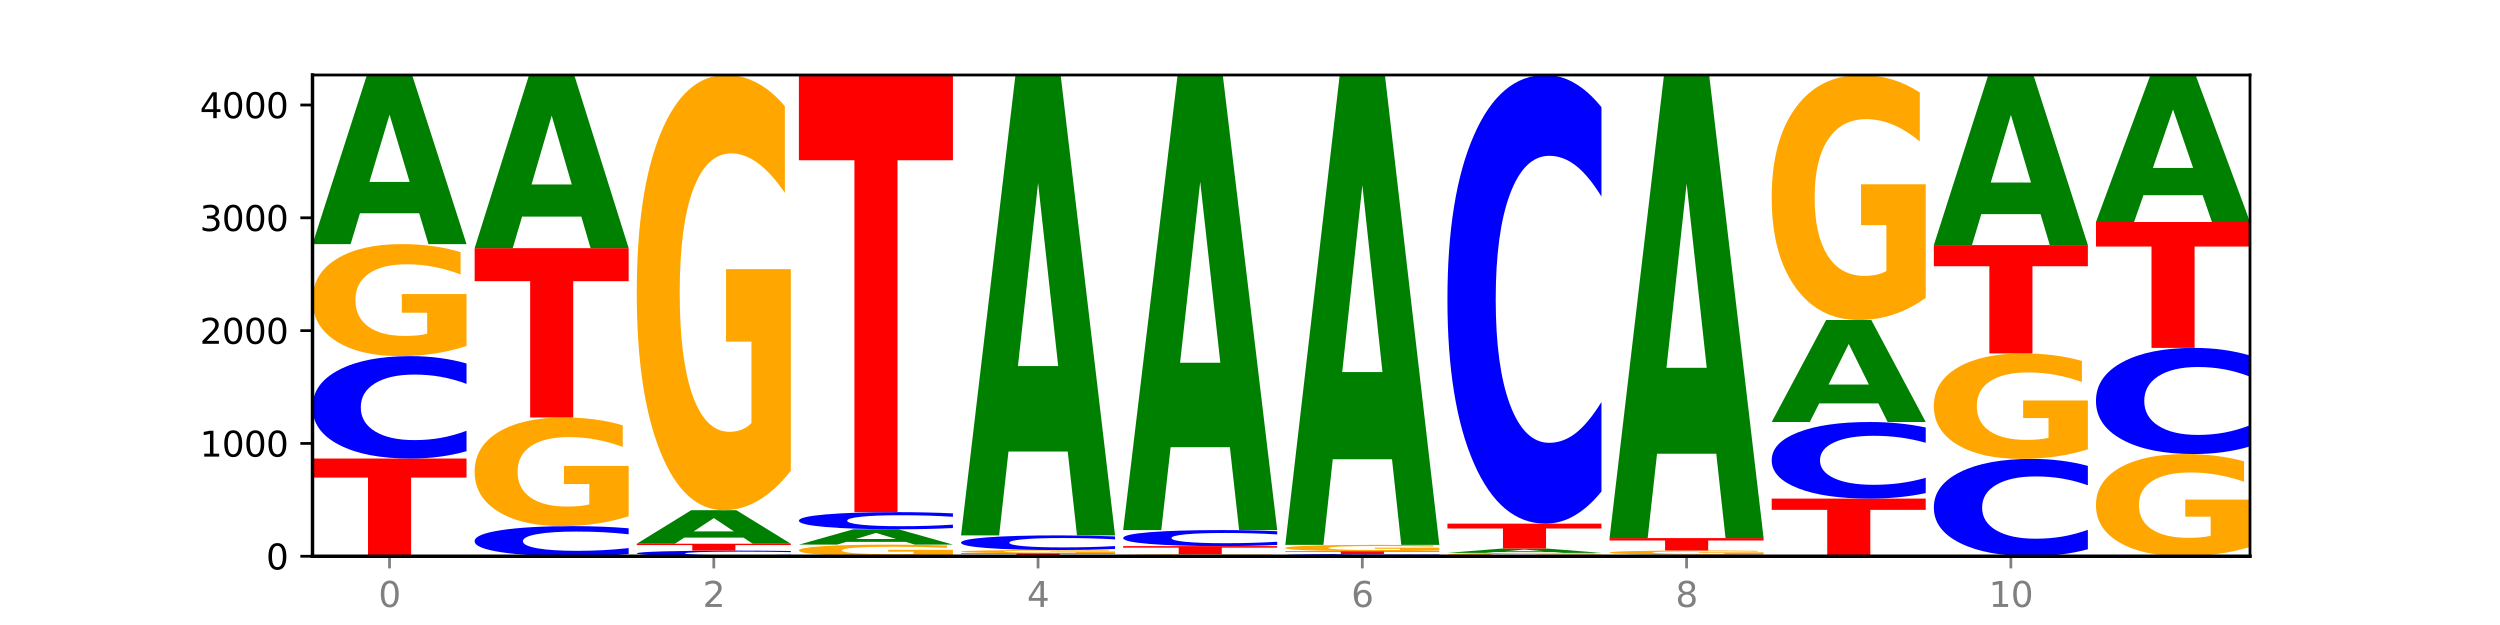 <?xml version="1.0" encoding="utf-8" standalone="no"?>
<!DOCTYPE svg PUBLIC "-//W3C//DTD SVG 1.1//EN"
  "http://www.w3.org/Graphics/SVG/1.1/DTD/svg11.dtd">
<svg xmlns:xlink="http://www.w3.org/1999/xlink" width="720pt" height="180pt" viewBox="0 0 720 180" xmlns="http://www.w3.org/2000/svg" version="1.1">
 <defs>
  <style type="text/css">*{stroke-linejoin: round; stroke-linecap: butt}</style>
 </defs>
 <g id="figure_1">
  <g id="patch_1">
   <path d="M 0 180 
L 720 180 
L 720 0 
L 0 0 
z
" style="fill: #ffffff"/>
  </g>
  <g id="axes_1">
   <g id="patch_2">
    <path d="M 90 160.2 
L 648 160.2 
L 648 21.6 
L 90 21.6 
z
" style="fill: #ffffff"/>
   </g>
   <g id="line2d_1">
    <path d="M 90 160.2 
L 648 160.2 
" clip-path="url(#p2fb76d4c25)" style="fill: none; stroke: #000000; stroke-width: 0.5; stroke-linecap: square"/>
   </g>
   <g id="patch_3">
    <path d="M 90 132.064 
L 134.36 132.064 
L 134.36 137.551 
L 118.401 137.551 
L 118.401 160.2 
L 105.99 160.2 
L 105.99 137.551 
L 90 137.551 
L 90 132.064 
z
" clip-path="url(#p2fb76d4c25)" style="fill: #ff0000"/>
   </g>
   <g id="patch_4">
    <path d="M 134.36 129.95 
Q 130.649 130.998 126.637 131.528 
Q 122.624 132.064 118.254 132.064 
Q 105.222 132.064 97.611 128.091 
Q 90 124.118 90 117.323 
Q 90 110.504 97.611 106.537 
Q 105.222 102.564 118.254 102.564 
Q 122.624 102.564 126.637 103.1 
Q 130.649 103.63 134.36 104.678 
L 134.36 110.559 
Q 130.616 109.169 126.983 108.524 
Q 123.351 107.878 119.339 107.878 
Q 112.141 107.878 108.017 110.394 
Q 103.904 112.905 103.904 117.323 
Q 103.904 121.723 108.017 124.24 
Q 112.141 126.75 119.339 126.75 
Q 123.351 126.75 126.983 126.104 
Q 130.616 125.452 134.36 124.063 
L 134.36 129.95 
z
" clip-path="url(#p2fb76d4c25)" style="fill: #0000ff"/>
   </g>
   <g id="patch_5">
    <path d="M 134.36 99.645 
Q 129.886 101.104 125.074 101.837 
Q 120.263 102.564 115.133 102.564 
Q 103.541 102.564 96.77 98.219 
Q 90 93.873 90 86.443 
Q 90 78.925 96.89 74.614 
Q 103.789 70.302 115.789 70.302 
Q 120.412 70.302 124.647 70.888 
Q 128.892 71.468 132.65 72.614 
L 132.65 79.045 
Q 128.773 77.572 124.935 76.846 
Q 121.098 76.113 117.24 76.113 
Q 110.102 76.113 106.235 78.792 
Q 102.367 81.464 102.367 86.443 
Q 102.367 91.374 106.096 94.067 
Q 109.824 96.752 116.684 96.752 
Q 118.553 96.752 120.153 96.599 
Q 121.754 96.439 123.026 96.106 
L 123.026 90.068 
L 115.719 90.068 
L 115.719 84.69 
L 134.36 84.69 
L 134.36 99.645 
z
" clip-path="url(#p2fb76d4c25)" style="fill: #ffa600"/>
   </g>
   <g id="patch_6">
    <path d="M 120.728 61.43 
L 103.668 61.43 
L 100.974 70.302 
L 90 70.302 
L 105.672 21.6 
L 118.687 21.6 
L 134.36 70.302 
L 123.395 70.302 
L 120.728 61.43 
z
M 106.389 52.391 
L 117.98 52.391 
L 112.194 33.019 
L 106.389 52.391 
z
" clip-path="url(#p2fb76d4c25)" style="fill: #008000"/>
   </g>
   <g id="patch_7">
    <path d="M 181.054 159.578 
Q 177.344 159.886 173.331 160.042 
Q 169.319 160.2 164.949 160.2 
Q 151.917 160.2 144.306 159.032 
Q 136.695 157.863 136.695 155.865 
Q 136.695 153.86 144.306 152.694 
Q 151.917 151.525 164.949 151.525 
Q 169.319 151.525 173.331 151.683 
Q 177.344 151.839 181.054 152.147 
L 181.054 153.876 
Q 177.31 153.468 173.678 153.278 
Q 170.045 153.088 166.033 153.088 
Q 158.835 153.088 154.711 153.828 
Q 150.598 154.566 150.598 155.865 
Q 150.598 157.159 154.711 157.899 
Q 158.835 158.637 166.033 158.637 
Q 170.045 158.637 173.678 158.448 
Q 177.31 158.256 181.054 157.847 
L 181.054 159.578 
z
" clip-path="url(#p2fb76d4c25)" style="fill: #0000ff"/>
   </g>
   <g id="patch_8">
    <path d="M 181.054 148.695 
Q 176.581 150.11 171.769 150.821 
Q 166.957 151.525 161.827 151.525 
Q 150.235 151.525 143.465 147.311 
Q 136.695 143.098 136.695 135.891 
Q 136.695 128.601 143.584 124.42 
Q 150.484 120.238 162.483 120.238 
Q 167.106 120.238 171.341 120.807 
Q 175.586 121.369 179.344 122.481 
L 179.344 128.717 
Q 175.467 127.289 171.63 126.585 
Q 167.792 125.874 163.935 125.874 
Q 156.797 125.874 152.929 128.472 
Q 149.062 131.063 149.062 135.891 
Q 149.062 140.674 152.79 143.285 
Q 156.518 145.89 163.378 145.89 
Q 165.247 145.89 166.848 145.741 
Q 168.448 145.586 169.721 145.263 
L 169.721 139.407 
L 162.414 139.407 
L 162.414 134.192 
L 181.054 134.192 
L 181.054 148.695 
z
" clip-path="url(#p2fb76d4c25)" style="fill: #ffa600"/>
   </g>
   <g id="patch_9">
    <path d="M 136.695 71.471 
L 181.054 71.471 
L 181.054 80.982 
L 165.095 80.982 
L 165.095 120.238 
L 152.685 120.238 
L 152.685 80.982 
L 136.695 80.982 
L 136.695 71.471 
z
" clip-path="url(#p2fb76d4c25)" style="fill: #ff0000"/>
   </g>
   <g id="patch_10">
    <path d="M 167.423 62.386 
L 150.363 62.386 
L 147.669 71.471 
L 136.695 71.471 
L 152.367 21.6 
L 165.382 21.6 
L 181.054 71.471 
L 170.089 71.471 
L 167.423 62.386 
z
M 153.083 53.13 
L 164.675 53.13 
L 158.888 33.293 
L 153.083 53.13 
z
" clip-path="url(#p2fb76d4c25)" style="fill: #008000"/>
   </g>
   <g id="patch_11">
    <path d="M 227.749 160.084 
Q 224.038 160.141 220.026 160.17 
Q 216.014 160.2 211.644 160.2 
Q 198.612 160.2 191 159.981 
Q 183.389 159.762 183.389 159.388 
Q 183.389 159.013 191 158.794 
Q 198.612 158.576 211.644 158.576 
Q 216.014 158.576 220.026 158.605 
Q 224.038 158.634 227.749 158.692 
L 227.749 159.016 
Q 224.005 158.939 220.372 158.904 
Q 216.74 158.868 212.728 158.868 
Q 205.53 158.868 201.406 159.007 
Q 197.293 159.145 197.293 159.388 
Q 197.293 159.631 201.406 159.769 
Q 205.53 159.907 212.728 159.907 
Q 216.74 159.907 220.372 159.872 
Q 224.005 159.836 227.749 159.759 
L 227.749 160.084 
z
" clip-path="url(#p2fb76d4c25)" style="fill: #0000ff"/>
   </g>
   <g id="patch_12">
    <path d="M 183.389 156.594 
L 227.749 156.594 
L 227.749 156.98 
L 211.79 156.98 
L 211.79 158.576 
L 199.379 158.576 
L 199.379 156.98 
L 183.389 156.98 
L 183.389 156.594 
z
" clip-path="url(#p2fb76d4c25)" style="fill: #ff0000"/>
   </g>
   <g id="patch_13">
    <path d="M 214.117 154.836 
L 197.057 154.836 
L 194.363 156.594 
L 183.389 156.594 
L 199.062 146.944 
L 212.077 146.944 
L 227.749 156.594 
L 216.784 156.594 
L 214.117 154.836 
z
M 199.778 153.045 
L 211.369 153.045 
L 205.583 149.207 
L 199.778 153.045 
z
" clip-path="url(#p2fb76d4c25)" style="fill: #008000"/>
   </g>
   <g id="patch_14">
    <path d="M 227.749 135.604 
Q 223.275 141.274 218.463 144.122 
Q 213.652 146.944 208.522 146.944 
Q 196.93 146.944 190.159 130.063 
Q 183.389 113.181 183.389 84.311 
Q 183.389 55.105 190.279 38.352 
Q 197.178 21.6 209.178 21.6 
Q 213.801 21.6 218.036 23.879 
Q 222.281 26.131 226.039 30.585 
L 226.039 55.571 
Q 222.162 49.848 218.324 47.026 
Q 214.487 44.178 210.629 44.178 
Q 203.491 44.178 199.624 54.587 
Q 195.757 64.969 195.757 84.311 
Q 195.757 103.471 199.485 113.932 
Q 203.213 124.366 210.073 124.366 
Q 211.942 124.366 213.542 123.771 
Q 215.143 123.149 216.415 121.855 
L 216.415 98.396 
L 209.108 98.396 
L 209.108 77.501 
L 227.749 77.501 
L 227.749 135.604 
z
" clip-path="url(#p2fb76d4c25)" style="fill: #ffa600"/>
   </g>
   <g id="patch_15">
    <path d="M 274.444 159.897 
Q 269.97 160.049 265.158 160.125 
Q 260.346 160.2 255.216 160.2 
Q 243.624 160.2 236.854 159.749 
Q 230.084 159.299 230.084 158.528 
Q 230.084 157.748 236.973 157.301 
Q 243.873 156.854 255.872 156.854 
Q 260.495 156.854 264.73 156.914 
Q 268.976 156.975 272.734 157.093 
L 272.734 157.761 
Q 268.856 157.608 265.019 157.532 
Q 261.181 157.456 257.324 157.456 
Q 250.186 157.456 246.318 157.734 
Q 242.451 158.011 242.451 158.528 
Q 242.451 159.039 246.179 159.319 
Q 249.907 159.597 256.767 159.597 
Q 258.636 159.597 260.237 159.581 
Q 261.837 159.565 263.11 159.53 
L 263.11 158.904 
L 255.803 158.904 
L 255.803 158.346 
L 274.444 158.346 
L 274.444 159.897 
z
" clip-path="url(#p2fb76d4c25)" style="fill: #ffa600"/>
   </g>
   <g id="patch_16">
    <path d="M 260.812 156.049 
L 243.752 156.049 
L 241.058 156.854 
L 230.084 156.854 
L 245.756 152.435 
L 258.771 152.435 
L 274.444 156.854 
L 263.478 156.854 
L 260.812 156.049 
z
M 246.473 155.229 
L 258.064 155.229 
L 252.277 153.471 
L 246.473 155.229 
z
" clip-path="url(#p2fb76d4c25)" style="fill: #008000"/>
   </g>
   <g id="patch_17">
    <path d="M 274.444 152.081 
Q 270.733 152.256 266.721 152.345 
Q 262.708 152.435 258.338 152.435 
Q 245.306 152.435 237.695 151.77 
Q 230.084 151.105 230.084 149.967 
Q 230.084 148.826 237.695 148.162 
Q 245.306 147.497 258.338 147.497 
Q 262.708 147.497 266.721 147.586 
Q 270.733 147.675 274.444 147.851 
L 274.444 148.835 
Q 270.699 148.602 267.067 148.494 
Q 263.435 148.386 259.422 148.386 
Q 252.224 148.386 248.1 148.807 
Q 243.987 149.228 243.987 149.967 
Q 243.987 150.704 248.1 151.125 
Q 252.224 151.545 259.422 151.545 
Q 263.435 151.545 267.067 151.437 
Q 270.699 151.328 274.444 151.096 
L 274.444 152.081 
z
" clip-path="url(#p2fb76d4c25)" style="fill: #0000ff"/>
   </g>
   <g id="patch_18">
    <path d="M 230.084 21.6 
L 274.444 21.6 
L 274.444 46.153 
L 258.484 46.153 
L 258.484 147.497 
L 246.074 147.497 
L 246.074 46.153 
L 230.084 46.153 
L 230.084 21.6 
z
" clip-path="url(#p2fb76d4c25)" style="fill: #ff0000"/>
   </g>
   <g id="patch_19">
    <path d="M 276.778 159.323 
L 321.138 159.323 
L 321.138 159.494 
L 305.179 159.494 
L 305.179 160.2 
L 292.768 160.2 
L 292.768 159.494 
L 276.778 159.494 
L 276.778 159.323 
z
" clip-path="url(#p2fb76d4c25)" style="fill: #ff0000"/>
   </g>
   <g id="patch_20">
    <path d="M 321.138 159.24 
Q 316.664 159.282 311.853 159.302 
Q 307.041 159.323 301.911 159.323 
Q 290.319 159.323 283.549 159.2 
Q 276.778 159.078 276.778 158.868 
Q 276.778 158.656 283.668 158.535 
Q 290.567 158.413 302.567 158.413 
Q 307.19 158.413 311.425 158.43 
Q 315.67 158.446 319.428 158.478 
L 319.428 158.66 
Q 315.551 158.618 311.713 158.598 
Q 307.876 158.577 304.018 158.577 
Q 296.88 158.577 293.013 158.652 
Q 289.146 158.728 289.146 158.868 
Q 289.146 159.007 292.874 159.083 
Q 296.602 159.159 303.462 159.159 
Q 305.331 159.159 306.931 159.155 
Q 308.532 159.15 309.805 159.141 
L 309.805 158.97 
L 302.497 158.97 
L 302.497 158.819 
L 321.138 158.819 
L 321.138 159.24 
z
" clip-path="url(#p2fb76d4c25)" style="fill: #ffa600"/>
   </g>
   <g id="patch_21">
    <path d="M 321.138 158.11 
Q 317.427 158.26 313.415 158.336 
Q 309.403 158.413 305.033 158.413 
Q 292.001 158.413 284.389 157.844 
Q 276.778 157.275 276.778 156.303 
Q 276.778 155.326 284.389 154.758 
Q 292.001 154.189 305.033 154.189 
Q 309.403 154.189 313.415 154.266 
Q 317.427 154.342 321.138 154.492 
L 321.138 155.334 
Q 317.394 155.135 313.762 155.043 
Q 310.129 154.95 306.117 154.95 
Q 298.919 154.95 294.795 155.311 
Q 290.682 155.67 290.682 156.303 
Q 290.682 156.932 294.795 157.293 
Q 298.919 157.652 306.117 157.652 
Q 310.129 157.652 313.762 157.56 
Q 317.394 157.466 321.138 157.268 
L 321.138 158.11 
z
" clip-path="url(#p2fb76d4c25)" style="fill: #0000ff"/>
   </g>
   <g id="patch_22">
    <path d="M 307.506 130.036 
L 290.446 130.036 
L 287.753 154.189 
L 276.778 154.189 
L 292.451 21.6 
L 305.466 21.6 
L 321.138 154.189 
L 310.173 154.189 
L 307.506 130.036 
z
M 293.167 105.427 
L 304.758 105.427 
L 298.972 52.687 
L 293.167 105.427 
z
" clip-path="url(#p2fb76d4c25)" style="fill: #008000"/>
   </g>
   <g id="patch_23">
    <path d="M 367.833 160.147 
Q 363.359 160.174 358.547 160.187 
Q 353.735 160.2 348.605 160.2 
Q 337.013 160.2 330.243 160.121 
Q 323.473 160.042 323.473 159.908 
Q 323.473 159.772 330.362 159.693 
Q 337.262 159.615 349.262 159.615 
Q 353.884 159.615 358.12 159.626 
Q 362.365 159.636 366.123 159.657 
L 366.123 159.774 
Q 362.245 159.747 358.408 159.734 
Q 354.57 159.721 350.713 159.721 
Q 343.575 159.721 339.708 159.769 
Q 335.84 159.818 335.84 159.908 
Q 335.84 159.997 339.568 160.046 
Q 343.297 160.095 350.156 160.095 
Q 352.025 160.095 353.626 160.092 
Q 355.227 160.089 356.499 160.083 
L 356.499 159.973 
L 349.192 159.973 
L 349.192 159.876 
L 367.833 159.876 
L 367.833 160.147 
z
" clip-path="url(#p2fb76d4c25)" style="fill: #ffa600"/>
   </g>
   <g id="patch_24">
    <path d="M 323.473 157.276 
L 367.833 157.276 
L 367.833 157.732 
L 351.873 157.732 
L 351.873 159.615 
L 339.463 159.615 
L 339.463 157.732 
L 323.473 157.732 
L 323.473 157.276 
z
" clip-path="url(#p2fb76d4c25)" style="fill: #ff0000"/>
   </g>
   <g id="patch_25">
    <path d="M 367.833 156.945 
Q 364.122 157.109 360.11 157.192 
Q 356.097 157.276 351.727 157.276 
Q 338.695 157.276 331.084 156.655 
Q 323.473 156.033 323.473 154.971 
Q 323.473 153.904 331.084 153.284 
Q 338.695 152.662 351.727 152.662 
Q 356.097 152.662 360.11 152.746 
Q 364.122 152.829 367.833 152.993 
L 367.833 153.913 
Q 364.088 153.696 360.456 153.594 
Q 356.824 153.493 352.811 153.493 
Q 345.614 153.493 341.489 153.887 
Q 337.376 154.28 337.376 154.971 
Q 337.376 155.659 341.489 156.052 
Q 345.614 156.445 352.811 156.445 
Q 356.824 156.445 360.456 156.344 
Q 364.088 156.242 367.833 156.025 
L 367.833 156.945 
z
" clip-path="url(#p2fb76d4c25)" style="fill: #0000ff"/>
   </g>
   <g id="patch_26">
    <path d="M 354.201 128.787 
L 337.141 128.787 
L 334.447 152.662 
L 323.473 152.662 
L 339.145 21.6 
L 352.16 21.6 
L 367.833 152.662 
L 356.867 152.662 
L 354.201 128.787 
z
M 339.862 104.462 
L 351.453 104.462 
L 345.666 52.329 
L 339.862 104.462 
z
" clip-path="url(#p2fb76d4c25)" style="fill: #008000"/>
   </g>
   <g id="patch_27">
    <path d="M 414.527 160.153 
Q 410.817 160.177 406.804 160.188 
Q 402.792 160.2 398.422 160.2 
Q 385.39 160.2 377.779 160.112 
Q 370.167 160.025 370.167 159.875 
Q 370.167 159.725 377.779 159.638 
Q 385.39 159.55 398.422 159.55 
Q 402.792 159.55 406.804 159.562 
Q 410.817 159.574 414.527 159.597 
L 414.527 159.726 
Q 410.783 159.696 407.151 159.681 
Q 403.518 159.667 399.506 159.667 
Q 392.308 159.667 388.184 159.723 
Q 384.071 159.778 384.071 159.875 
Q 384.071 159.972 388.184 160.028 
Q 392.308 160.083 399.506 160.083 
Q 403.518 160.083 407.151 160.069 
Q 410.783 160.054 414.527 160.024 
L 414.527 160.153 
z
" clip-path="url(#p2fb76d4c25)" style="fill: #0000ff"/>
   </g>
   <g id="patch_28">
    <path d="M 370.167 158.738 
L 414.527 158.738 
L 414.527 158.896 
L 398.568 158.896 
L 398.568 159.55 
L 386.158 159.55 
L 386.158 158.896 
L 370.167 158.896 
L 370.167 158.738 
z
" clip-path="url(#p2fb76d4c25)" style="fill: #ff0000"/>
   </g>
   <g id="patch_29">
    <path d="M 414.527 158.573 
Q 410.053 158.656 405.242 158.697 
Q 400.43 158.738 395.3 158.738 
Q 383.708 158.738 376.938 158.493 
Q 370.167 158.248 370.167 157.829 
Q 370.167 157.405 377.057 157.162 
Q 383.956 156.919 395.956 156.919 
Q 400.579 156.919 404.814 156.952 
Q 409.059 156.984 412.817 157.049 
L 412.817 157.412 
Q 408.94 157.329 405.102 157.288 
Q 401.265 157.246 397.408 157.246 
Q 390.269 157.246 386.402 157.397 
Q 382.535 157.548 382.535 157.829 
Q 382.535 158.107 386.263 158.259 
Q 389.991 158.41 396.851 158.41 
Q 398.72 158.41 400.321 158.402 
Q 401.921 158.393 403.194 158.374 
L 403.194 158.033 
L 395.887 158.033 
L 395.887 157.73 
L 414.527 157.73 
L 414.527 158.573 
z
" clip-path="url(#p2fb76d4c25)" style="fill: #ffa600"/>
   </g>
   <g id="patch_30">
    <path d="M 400.895 132.268 
L 383.835 132.268 
L 381.142 156.919 
L 370.167 156.919 
L 385.84 21.6 
L 398.855 21.6 
L 414.527 156.919 
L 403.562 156.919 
L 400.895 132.268 
z
M 386.556 107.153 
L 398.147 107.153 
L 392.361 53.327 
L 386.556 107.153 
z
" clip-path="url(#p2fb76d4c25)" style="fill: #008000"/>
   </g>
   <g id="patch_31">
    <path d="M 461.222 160.112 
Q 456.748 160.156 451.936 160.178 
Q 447.124 160.2 441.995 160.2 
Q 430.403 160.2 423.632 160.069 
Q 416.862 159.937 416.862 159.713 
Q 416.862 159.486 423.752 159.356 
Q 430.651 159.225 442.651 159.225 
Q 447.274 159.225 451.509 159.243 
Q 455.754 159.261 459.512 159.295 
L 459.512 159.489 
Q 455.635 159.445 451.797 159.423 
Q 447.96 159.401 444.102 159.401 
Q 436.964 159.401 433.097 159.482 
Q 429.229 159.563 429.229 159.713 
Q 429.229 159.862 432.958 159.943 
Q 436.686 160.024 443.545 160.024 
Q 445.414 160.024 447.015 160.02 
Q 448.616 160.015 449.888 160.005 
L 449.888 159.822 
L 442.581 159.822 
L 442.581 159.66 
L 461.222 159.66 
L 461.222 160.112 
z
" clip-path="url(#p2fb76d4c25)" style="fill: #ffa600"/>
   </g>
   <g id="patch_32">
    <path d="M 447.59 159 
L 430.53 159 
L 427.836 159.225 
L 416.862 159.225 
L 432.534 157.991 
L 445.549 157.991 
L 461.222 159.225 
L 450.257 159.225 
L 447.59 159 
z
M 433.251 158.771 
L 444.842 158.771 
L 439.055 158.28 
L 433.251 158.771 
z
" clip-path="url(#p2fb76d4c25)" style="fill: #008000"/>
   </g>
   <g id="patch_33">
    <path d="M 416.862 150.811 
L 461.222 150.811 
L 461.222 152.211 
L 445.263 152.211 
L 445.263 157.991 
L 432.852 157.991 
L 432.852 152.211 
L 416.862 152.211 
L 416.862 150.811 
z
" clip-path="url(#p2fb76d4c25)" style="fill: #ff0000"/>
   </g>
   <g id="patch_34">
    <path d="M 461.222 141.549 
Q 457.511 146.14 453.499 148.462 
Q 449.486 150.811 445.116 150.811 
Q 432.084 150.811 424.473 133.408 
Q 416.862 116.006 416.862 86.245 
Q 416.862 56.378 424.473 39.002 
Q 432.084 21.6 445.116 21.6 
Q 449.486 21.6 453.499 23.949 
Q 457.511 26.271 461.222 30.862 
L 461.222 56.618 
Q 457.478 50.533 453.845 47.704 
Q 450.213 44.874 446.2 44.874 
Q 439.003 44.874 434.879 55.898 
Q 430.766 66.894 430.766 86.245 
Q 430.766 105.516 434.879 116.539 
Q 439.003 127.536 446.2 127.536 
Q 450.213 127.536 453.845 124.707 
Q 457.478 121.851 461.222 115.765 
L 461.222 141.549 
z
" clip-path="url(#p2fb76d4c25)" style="fill: #0000ff"/>
   </g>
   <g id="patch_35">
    <path d="M 507.916 160.167 
Q 504.206 160.184 500.193 160.192 
Q 496.181 160.2 491.811 160.2 
Q 478.779 160.2 471.168 160.139 
Q 463.556 160.077 463.556 159.973 
Q 463.556 159.868 471.168 159.806 
Q 478.779 159.745 491.811 159.745 
Q 496.181 159.745 500.193 159.753 
Q 504.206 159.762 507.916 159.778 
L 507.916 159.868 
Q 504.172 159.847 500.54 159.837 
Q 496.907 159.827 492.895 159.827 
Q 485.697 159.827 481.573 159.866 
Q 477.46 159.905 477.46 159.973 
Q 477.46 160.041 481.573 160.079 
Q 485.697 160.118 492.895 160.118 
Q 496.907 160.118 500.54 160.108 
Q 504.172 160.098 507.916 160.077 
L 507.916 160.167 
z
" clip-path="url(#p2fb76d4c25)" style="fill: #0000ff"/>
   </g>
   <g id="patch_36">
    <path d="M 507.916 159.636 
Q 503.443 159.691 498.631 159.718 
Q 493.819 159.745 488.689 159.745 
Q 477.097 159.745 470.327 159.583 
Q 463.556 159.421 463.556 159.144 
Q 463.556 158.864 470.446 158.704 
Q 477.346 158.543 489.345 158.543 
Q 493.968 158.543 498.203 158.565 
Q 502.448 158.586 506.206 158.629 
L 506.206 158.869 
Q 502.329 158.814 498.492 158.787 
Q 494.654 158.76 490.797 158.76 
Q 483.659 158.76 479.791 158.859 
Q 475.924 158.959 475.924 159.144 
Q 475.924 159.328 479.652 159.429 
Q 483.38 159.529 490.24 159.529 
Q 492.109 159.529 493.71 159.523 
Q 495.31 159.517 496.583 159.505 
L 496.583 159.28 
L 489.276 159.28 
L 489.276 159.079 
L 507.916 159.079 
L 507.916 159.636 
z
" clip-path="url(#p2fb76d4c25)" style="fill: #ffa600"/>
   </g>
   <g id="patch_37">
    <path d="M 463.556 154.969 
L 507.916 154.969 
L 507.916 155.666 
L 491.957 155.666 
L 491.957 158.543 
L 479.547 158.543 
L 479.547 155.666 
L 463.556 155.666 
L 463.556 154.969 
z
" clip-path="url(#p2fb76d4c25)" style="fill: #ff0000"/>
   </g>
   <g id="patch_38">
    <path d="M 494.285 130.673 
L 477.225 130.673 
L 474.531 154.969 
L 463.556 154.969 
L 479.229 21.6 
L 492.244 21.6 
L 507.916 154.969 
L 496.951 154.969 
L 494.285 130.673 
z
M 479.945 105.92 
L 491.536 105.92 
L 485.75 52.87 
L 479.945 105.92 
z
" clip-path="url(#p2fb76d4c25)" style="fill: #008000"/>
   </g>
   <g id="patch_39">
    <path d="M 510.251 143.598 
L 554.611 143.598 
L 554.611 146.836 
L 538.652 146.836 
L 538.652 160.2 
L 526.241 160.2 
L 526.241 146.836 
L 510.251 146.836 
L 510.251 143.598 
z
" clip-path="url(#p2fb76d4c25)" style="fill: #ff0000"/>
   </g>
   <g id="patch_40">
    <path d="M 554.611 142.017 
Q 550.9 142.8 546.888 143.197 
Q 542.875 143.598 538.505 143.598 
Q 525.474 143.598 517.862 140.627 
Q 510.251 137.656 510.251 132.575 
Q 510.251 127.475 517.862 124.509 
Q 525.474 121.538 538.505 121.538 
Q 542.875 121.538 546.888 121.939 
Q 550.9 122.335 554.611 123.119 
L 554.611 127.516 
Q 550.867 126.477 547.234 125.994 
Q 543.602 125.511 539.59 125.511 
Q 532.392 125.511 528.268 127.393 
Q 524.155 129.271 524.155 132.575 
Q 524.155 135.865 528.268 137.747 
Q 532.392 139.624 539.59 139.624 
Q 543.602 139.624 547.234 139.141 
Q 550.867 138.654 554.611 137.615 
L 554.611 142.017 
z
" clip-path="url(#p2fb76d4c25)" style="fill: #0000ff"/>
   </g>
   <g id="patch_41">
    <path d="M 540.979 116.187 
L 523.919 116.187 
L 521.225 121.538 
L 510.251 121.538 
L 525.923 92.167 
L 538.938 92.167 
L 554.611 121.538 
L 543.646 121.538 
L 540.979 116.187 
z
M 526.64 110.736 
L 538.231 110.736 
L 532.445 99.053 
L 526.64 110.736 
z
" clip-path="url(#p2fb76d4c25)" style="fill: #008000"/>
   </g>
   <g id="patch_42">
    <path d="M 554.611 85.782 
Q 550.137 88.975 545.325 90.578 
Q 540.514 92.167 535.384 92.167 
Q 523.792 92.167 517.021 82.663 
Q 510.251 73.159 510.251 56.905 
Q 510.251 40.463 517.141 31.031 
Q 524.04 21.6 536.04 21.6 
Q 540.663 21.6 544.898 22.883 
Q 549.143 24.151 552.901 26.658 
L 552.901 40.725 
Q 549.024 37.503 545.186 35.915 
Q 541.349 34.311 537.491 34.311 
Q 530.353 34.311 526.486 40.171 
Q 522.619 46.016 522.619 56.905 
Q 522.619 67.692 526.347 73.581 
Q 530.075 79.456 536.935 79.456 
Q 538.804 79.456 540.404 79.121 
Q 542.005 78.771 543.277 78.042 
L 543.277 64.835 
L 535.97 64.835 
L 535.97 53.072 
L 554.611 53.072 
L 554.611 85.782 
z
" clip-path="url(#p2fb76d4c25)" style="fill: #ffa600"/>
   </g>
   <g id="patch_43">
    <path d="M 601.305 158.19 
Q 597.595 159.186 593.582 159.69 
Q 589.57 160.2 585.2 160.2 
Q 572.168 160.2 564.557 156.424 
Q 556.946 152.647 556.946 146.189 
Q 556.946 139.708 564.557 135.938 
Q 572.168 132.162 585.2 132.162 
Q 589.57 132.162 593.582 132.671 
Q 597.595 133.175 601.305 134.171 
L 601.305 139.761 
Q 597.561 138.44 593.929 137.826 
Q 590.297 137.212 586.284 137.212 
Q 579.086 137.212 574.962 139.604 
Q 570.849 141.99 570.849 146.189 
Q 570.849 150.371 574.962 152.763 
Q 579.086 155.149 586.284 155.149 
Q 590.297 155.149 593.929 154.536 
Q 597.561 153.916 601.305 152.595 
L 601.305 158.19 
z
" clip-path="url(#p2fb76d4c25)" style="fill: #0000ff"/>
   </g>
   <g id="patch_44">
    <path d="M 601.305 129.413 
Q 596.832 130.787 592.02 131.478 
Q 587.208 132.162 582.078 132.162 
Q 570.486 132.162 563.716 128.07 
Q 556.946 123.979 556.946 116.982 
Q 556.946 109.904 563.835 105.844 
Q 570.735 101.784 582.734 101.784 
Q 587.357 101.784 591.592 102.336 
Q 595.838 102.882 599.595 103.961 
L 599.595 110.017 
Q 595.718 108.63 591.881 107.946 
Q 588.043 107.256 584.186 107.256 
Q 577.048 107.256 573.18 109.778 
Q 569.313 112.295 569.313 116.982 
Q 569.313 121.626 573.041 124.161 
Q 576.769 126.69 583.629 126.69 
Q 585.498 126.69 587.099 126.545 
Q 588.699 126.395 589.972 126.081 
L 589.972 120.396 
L 582.665 120.396 
L 582.665 115.332 
L 601.305 115.332 
L 601.305 129.413 
z
" clip-path="url(#p2fb76d4c25)" style="fill: #ffa600"/>
   </g>
   <g id="patch_45">
    <path d="M 556.946 70.594 
L 601.305 70.594 
L 601.305 76.677 
L 585.346 76.677 
L 585.346 101.784 
L 572.936 101.784 
L 572.936 76.677 
L 556.946 76.677 
L 556.946 70.594 
z
" clip-path="url(#p2fb76d4c25)" style="fill: #ff0000"/>
   </g>
   <g id="patch_46">
    <path d="M 587.674 61.669 
L 570.614 61.669 
L 567.92 70.594 
L 556.946 70.594 
L 572.618 21.6 
L 585.633 21.6 
L 601.305 70.594 
L 590.34 70.594 
L 587.674 61.669 
z
M 573.335 52.576 
L 584.926 52.576 
L 579.139 33.087 
L 573.335 52.576 
z
" clip-path="url(#p2fb76d4c25)" style="fill: #008000"/>
   </g>
   <g id="patch_47">
    <path d="M 648 157.537 
Q 643.526 158.868 638.714 159.537 
Q 633.903 160.2 628.773 160.2 
Q 617.181 160.2 610.41 156.236 
Q 603.64 152.271 603.64 145.491 
Q 603.64 138.633 610.53 134.699 
Q 617.429 130.765 629.429 130.765 
Q 634.052 130.765 638.287 131.3 
Q 642.532 131.829 646.29 132.874 
L 646.29 138.742 
Q 642.413 137.398 638.575 136.736 
Q 634.738 136.067 630.88 136.067 
Q 623.742 136.067 619.875 138.511 
Q 616.008 140.949 616.008 145.491 
Q 616.008 149.991 619.736 152.447 
Q 623.464 154.898 630.324 154.898 
Q 632.193 154.898 633.793 154.758 
Q 635.394 154.612 636.666 154.308 
L 636.666 148.799 
L 629.359 148.799 
L 629.359 143.892 
L 648 143.892 
L 648 157.537 
z
" clip-path="url(#p2fb76d4c25)" style="fill: #ffa600"/>
   </g>
   <g id="patch_48">
    <path d="M 648 128.573 
Q 644.289 129.659 640.277 130.209 
Q 636.265 130.765 631.895 130.765 
Q 618.863 130.765 611.251 126.647 
Q 603.64 122.529 603.64 115.488 
Q 603.64 108.421 611.251 104.31 
Q 618.863 100.192 631.895 100.192 
Q 636.265 100.192 640.277 100.748 
Q 644.289 101.297 648 102.383 
L 648 108.478 
Q 644.256 107.038 640.623 106.368 
Q 636.991 105.699 632.979 105.699 
Q 625.781 105.699 621.657 108.307 
Q 617.544 110.909 617.544 115.488 
Q 617.544 120.047 621.657 122.656 
Q 625.781 125.258 632.979 125.258 
Q 636.991 125.258 640.623 124.588 
Q 644.256 123.912 648 122.473 
L 648 128.573 
z
" clip-path="url(#p2fb76d4c25)" style="fill: #0000ff"/>
   </g>
   <g id="patch_49">
    <path d="M 603.64 63.934 
L 648 63.934 
L 648 71.005 
L 632.041 71.005 
L 632.041 100.192 
L 619.63 100.192 
L 619.63 71.005 
L 603.64 71.005 
L 603.64 63.934 
z
" clip-path="url(#p2fb76d4c25)" style="fill: #ff0000"/>
   </g>
   <g id="patch_50">
    <path d="M 634.368 56.222 
L 617.308 56.222 
L 614.614 63.934 
L 603.64 63.934 
L 619.313 21.6 
L 632.328 21.6 
L 648 63.934 
L 637.035 63.934 
L 634.368 56.222 
z
M 620.029 48.365 
L 631.62 48.365 
L 625.834 31.526 
L 620.029 48.365 
z
" clip-path="url(#p2fb76d4c25)" style="fill: #008000"/>
   </g>
   <g id="matplotlib.axis_1">
    <g id="xtick_1">
     <g id="line2d_2">
      <defs>
       <path id="m84c777f588" d="M 0 0 
L 0 3.5 
" style="stroke: #808080; stroke-width: 0.8"/>
      </defs>
      <g>
       <use xlink:href="#m84c777f588" x="112.18" y="160.2" style="fill: #808080; stroke: #808080; stroke-width: 0.8"/>
      </g>
     </g>
     <g id="text_1">
      <!-- 0 -->
      <g style="fill: #808080" transform="translate(108.999 174.798) scale(0.1 -0.1)">
       <defs>
        <path id="DejaVuSans-30" d="M 2034 4250 
Q 1547 4250 1301 3770 
Q 1056 3291 1056 2328 
Q 1056 1369 1301 889 
Q 1547 409 2034 409 
Q 2525 409 2770 889 
Q 3016 1369 3016 2328 
Q 3016 3291 2770 3770 
Q 2525 4250 2034 4250 
z
M 2034 4750 
Q 2819 4750 3233 4129 
Q 3647 3509 3647 2328 
Q 3647 1150 3233 529 
Q 2819 -91 2034 -91 
Q 1250 -91 836 529 
Q 422 1150 422 2328 
Q 422 3509 836 4129 
Q 1250 4750 2034 4750 
z
" transform="scale(0.016)"/>
       </defs>
       <use xlink:href="#DejaVuSans-30"/>
      </g>
     </g>
    </g>
    <g id="xtick_2">
     <g id="line2d_3">
      <g>
       <use xlink:href="#m84c777f588" x="205.569" y="160.2" style="fill: #808080; stroke: #808080; stroke-width: 0.8"/>
      </g>
     </g>
     <g id="text_2">
      <!-- 2 -->
      <g style="fill: #808080" transform="translate(202.388 174.798) scale(0.1 -0.1)">
       <defs>
        <path id="DejaVuSans-32" d="M 1228 531 
L 3431 531 
L 3431 0 
L 469 0 
L 469 531 
Q 828 903 1448 1529 
Q 2069 2156 2228 2338 
Q 2531 2678 2651 2914 
Q 2772 3150 2772 3378 
Q 2772 3750 2511 3984 
Q 2250 4219 1831 4219 
Q 1534 4219 1204 4116 
Q 875 4013 500 3803 
L 500 4441 
Q 881 4594 1212 4672 
Q 1544 4750 1819 4750 
Q 2544 4750 2975 4387 
Q 3406 4025 3406 3419 
Q 3406 3131 3298 2873 
Q 3191 2616 2906 2266 
Q 2828 2175 2409 1742 
Q 1991 1309 1228 531 
z
" transform="scale(0.016)"/>
       </defs>
       <use xlink:href="#DejaVuSans-32"/>
      </g>
     </g>
    </g>
    <g id="xtick_3">
     <g id="line2d_4">
      <g>
       <use xlink:href="#m84c777f588" x="298.958" y="160.2" style="fill: #808080; stroke: #808080; stroke-width: 0.8"/>
      </g>
     </g>
     <g id="text_3">
      <!-- 4 -->
      <g style="fill: #808080" transform="translate(295.777 174.798) scale(0.1 -0.1)">
       <defs>
        <path id="DejaVuSans-34" d="M 2419 4116 
L 825 1625 
L 2419 1625 
L 2419 4116 
z
M 2253 4666 
L 3047 4666 
L 3047 1625 
L 3713 1625 
L 3713 1100 
L 3047 1100 
L 3047 0 
L 2419 0 
L 2419 1100 
L 313 1100 
L 313 1709 
L 2253 4666 
z
" transform="scale(0.016)"/>
       </defs>
       <use xlink:href="#DejaVuSans-34"/>
      </g>
     </g>
    </g>
    <g id="xtick_4">
     <g id="line2d_5">
      <g>
       <use xlink:href="#m84c777f588" x="392.347" y="160.2" style="fill: #808080; stroke: #808080; stroke-width: 0.8"/>
      </g>
     </g>
     <g id="text_4">
      <!-- 6 -->
      <g style="fill: #808080" transform="translate(389.166 174.798) scale(0.1 -0.1)">
       <defs>
        <path id="DejaVuSans-36" d="M 2113 2584 
Q 1688 2584 1439 2293 
Q 1191 2003 1191 1497 
Q 1191 994 1439 701 
Q 1688 409 2113 409 
Q 2538 409 2786 701 
Q 3034 994 3034 1497 
Q 3034 2003 2786 2293 
Q 2538 2584 2113 2584 
z
M 3366 4563 
L 3366 3988 
Q 3128 4100 2886 4159 
Q 2644 4219 2406 4219 
Q 1781 4219 1451 3797 
Q 1122 3375 1075 2522 
Q 1259 2794 1537 2939 
Q 1816 3084 2150 3084 
Q 2853 3084 3261 2657 
Q 3669 2231 3669 1497 
Q 3669 778 3244 343 
Q 2819 -91 2113 -91 
Q 1303 -91 875 529 
Q 447 1150 447 2328 
Q 447 3434 972 4092 
Q 1497 4750 2381 4750 
Q 2619 4750 2861 4703 
Q 3103 4656 3366 4563 
z
" transform="scale(0.016)"/>
       </defs>
       <use xlink:href="#DejaVuSans-36"/>
      </g>
     </g>
    </g>
    <g id="xtick_5">
     <g id="line2d_6">
      <g>
       <use xlink:href="#m84c777f588" x="485.736" y="160.2" style="fill: #808080; stroke: #808080; stroke-width: 0.8"/>
      </g>
     </g>
     <g id="text_5">
      <!-- 8 -->
      <g style="fill: #808080" transform="translate(482.555 174.798) scale(0.1 -0.1)">
       <defs>
        <path id="DejaVuSans-38" d="M 2034 2216 
Q 1584 2216 1326 1975 
Q 1069 1734 1069 1313 
Q 1069 891 1326 650 
Q 1584 409 2034 409 
Q 2484 409 2743 651 
Q 3003 894 3003 1313 
Q 3003 1734 2745 1975 
Q 2488 2216 2034 2216 
z
M 1403 2484 
Q 997 2584 770 2862 
Q 544 3141 544 3541 
Q 544 4100 942 4425 
Q 1341 4750 2034 4750 
Q 2731 4750 3128 4425 
Q 3525 4100 3525 3541 
Q 3525 3141 3298 2862 
Q 3072 2584 2669 2484 
Q 3125 2378 3379 2068 
Q 3634 1759 3634 1313 
Q 3634 634 3220 271 
Q 2806 -91 2034 -91 
Q 1263 -91 848 271 
Q 434 634 434 1313 
Q 434 1759 690 2068 
Q 947 2378 1403 2484 
z
M 1172 3481 
Q 1172 3119 1398 2916 
Q 1625 2713 2034 2713 
Q 2441 2713 2670 2916 
Q 2900 3119 2900 3481 
Q 2900 3844 2670 4047 
Q 2441 4250 2034 4250 
Q 1625 4250 1398 4047 
Q 1172 3844 1172 3481 
z
" transform="scale(0.016)"/>
       </defs>
       <use xlink:href="#DejaVuSans-38"/>
      </g>
     </g>
    </g>
    <g id="xtick_6">
     <g id="line2d_7">
      <g>
       <use xlink:href="#m84c777f588" x="579.126" y="160.2" style="fill: #808080; stroke: #808080; stroke-width: 0.8"/>
      </g>
     </g>
     <g id="text_6">
      <!-- 10 -->
      <g style="fill: #808080" transform="translate(572.763 174.798) scale(0.1 -0.1)">
       <defs>
        <path id="DejaVuSans-31" d="M 794 531 
L 1825 531 
L 1825 4091 
L 703 3866 
L 703 4441 
L 1819 4666 
L 2450 4666 
L 2450 531 
L 3481 531 
L 3481 0 
L 794 0 
L 794 531 
z
" transform="scale(0.016)"/>
       </defs>
       <use xlink:href="#DejaVuSans-31"/>
       <use xlink:href="#DejaVuSans-30" x="63.623"/>
      </g>
     </g>
    </g>
   </g>
   <g id="matplotlib.axis_2">
    <g id="ytick_1">
     <g id="line2d_8">
      <defs>
       <path id="m555081234c" d="M 0 0 
L -3.5 0 
" style="stroke: #000000; stroke-width: 0.8"/>
      </defs>
      <g>
       <use xlink:href="#m555081234c" x="90" y="160.2" style="stroke: #000000; stroke-width: 0.8"/>
      </g>
     </g>
     <g id="text_7">
      <!-- 0 -->
      <g transform="translate(76.638 163.999) scale(0.1 -0.1)">
       <use xlink:href="#DejaVuSans-30"/>
      </g>
     </g>
    </g>
    <g id="ytick_2">
     <g id="line2d_9">
      <g>
       <use xlink:href="#m555081234c" x="90" y="127.711" style="stroke: #000000; stroke-width: 0.8"/>
      </g>
     </g>
     <g id="text_8">
      <!-- 1000 -->
      <g transform="translate(57.55 131.51) scale(0.1 -0.1)">
       <use xlink:href="#DejaVuSans-31"/>
       <use xlink:href="#DejaVuSans-30" x="63.623"/>
       <use xlink:href="#DejaVuSans-30" x="127.246"/>
       <use xlink:href="#DejaVuSans-30" x="190.869"/>
      </g>
     </g>
    </g>
    <g id="ytick_3">
     <g id="line2d_10">
      <g>
       <use xlink:href="#m555081234c" x="90" y="95.221" style="stroke: #000000; stroke-width: 0.8"/>
      </g>
     </g>
     <g id="text_9">
      <!-- 2000 -->
      <g transform="translate(57.55 99.02) scale(0.1 -0.1)">
       <use xlink:href="#DejaVuSans-32"/>
       <use xlink:href="#DejaVuSans-30" x="63.623"/>
       <use xlink:href="#DejaVuSans-30" x="127.246"/>
       <use xlink:href="#DejaVuSans-30" x="190.869"/>
      </g>
     </g>
    </g>
    <g id="ytick_4">
     <g id="line2d_11">
      <g>
       <use xlink:href="#m555081234c" x="90" y="62.732" style="stroke: #000000; stroke-width: 0.8"/>
      </g>
     </g>
     <g id="text_10">
      <!-- 3000 -->
      <g transform="translate(57.55 66.531) scale(0.1 -0.1)">
       <defs>
        <path id="DejaVuSans-33" d="M 2597 2516 
Q 3050 2419 3304 2112 
Q 3559 1806 3559 1356 
Q 3559 666 3084 287 
Q 2609 -91 1734 -91 
Q 1441 -91 1130 -33 
Q 819 25 488 141 
L 488 750 
Q 750 597 1062 519 
Q 1375 441 1716 441 
Q 2309 441 2620 675 
Q 2931 909 2931 1356 
Q 2931 1769 2642 2001 
Q 2353 2234 1838 2234 
L 1294 2234 
L 1294 2753 
L 1863 2753 
Q 2328 2753 2575 2939 
Q 2822 3125 2822 3475 
Q 2822 3834 2567 4026 
Q 2313 4219 1838 4219 
Q 1578 4219 1281 4162 
Q 984 4106 628 3988 
L 628 4550 
Q 988 4650 1302 4700 
Q 1616 4750 1894 4750 
Q 2613 4750 3031 4423 
Q 3450 4097 3450 3541 
Q 3450 3153 3228 2886 
Q 3006 2619 2597 2516 
z
" transform="scale(0.016)"/>
       </defs>
       <use xlink:href="#DejaVuSans-33"/>
       <use xlink:href="#DejaVuSans-30" x="63.623"/>
       <use xlink:href="#DejaVuSans-30" x="127.246"/>
       <use xlink:href="#DejaVuSans-30" x="190.869"/>
      </g>
     </g>
    </g>
    <g id="ytick_5">
     <g id="line2d_12">
      <g>
       <use xlink:href="#m555081234c" x="90" y="30.242" style="stroke: #000000; stroke-width: 0.8"/>
      </g>
     </g>
     <g id="text_11">
      <!-- 4000 -->
      <g transform="translate(57.55 34.041) scale(0.1 -0.1)">
       <use xlink:href="#DejaVuSans-34"/>
       <use xlink:href="#DejaVuSans-30" x="63.623"/>
       <use xlink:href="#DejaVuSans-30" x="127.246"/>
       <use xlink:href="#DejaVuSans-30" x="190.869"/>
      </g>
     </g>
    </g>
   </g>
   <g id="patch_51">
    <path d="M 90 160.2 
L 90 21.6 
" style="fill: none; stroke: #000000; stroke-linejoin: miter; stroke-linecap: square"/>
   </g>
   <g id="patch_52">
    <path d="M 648 160.2 
L 648 21.6 
" style="fill: none; stroke: #000000; stroke-width: 0.8; stroke-linejoin: miter; stroke-linecap: square"/>
   </g>
   <g id="patch_53">
    <path d="M 90 160.2 
L 648 160.2 
" style="fill: none; stroke: #000000; stroke-linejoin: miter; stroke-linecap: square"/>
   </g>
   <g id="patch_54">
    <path d="M 90 21.6 
L 648 21.6 
" style="fill: none; stroke: #000000; stroke-width: 0.8; stroke-linejoin: miter; stroke-linecap: square"/>
   </g>
  </g>
 </g>
 <defs>
  <clipPath id="p2fb76d4c25">
   <rect x="90" y="21.6" width="558" height="138.6"/>
  </clipPath>
 </defs>
</svg>

